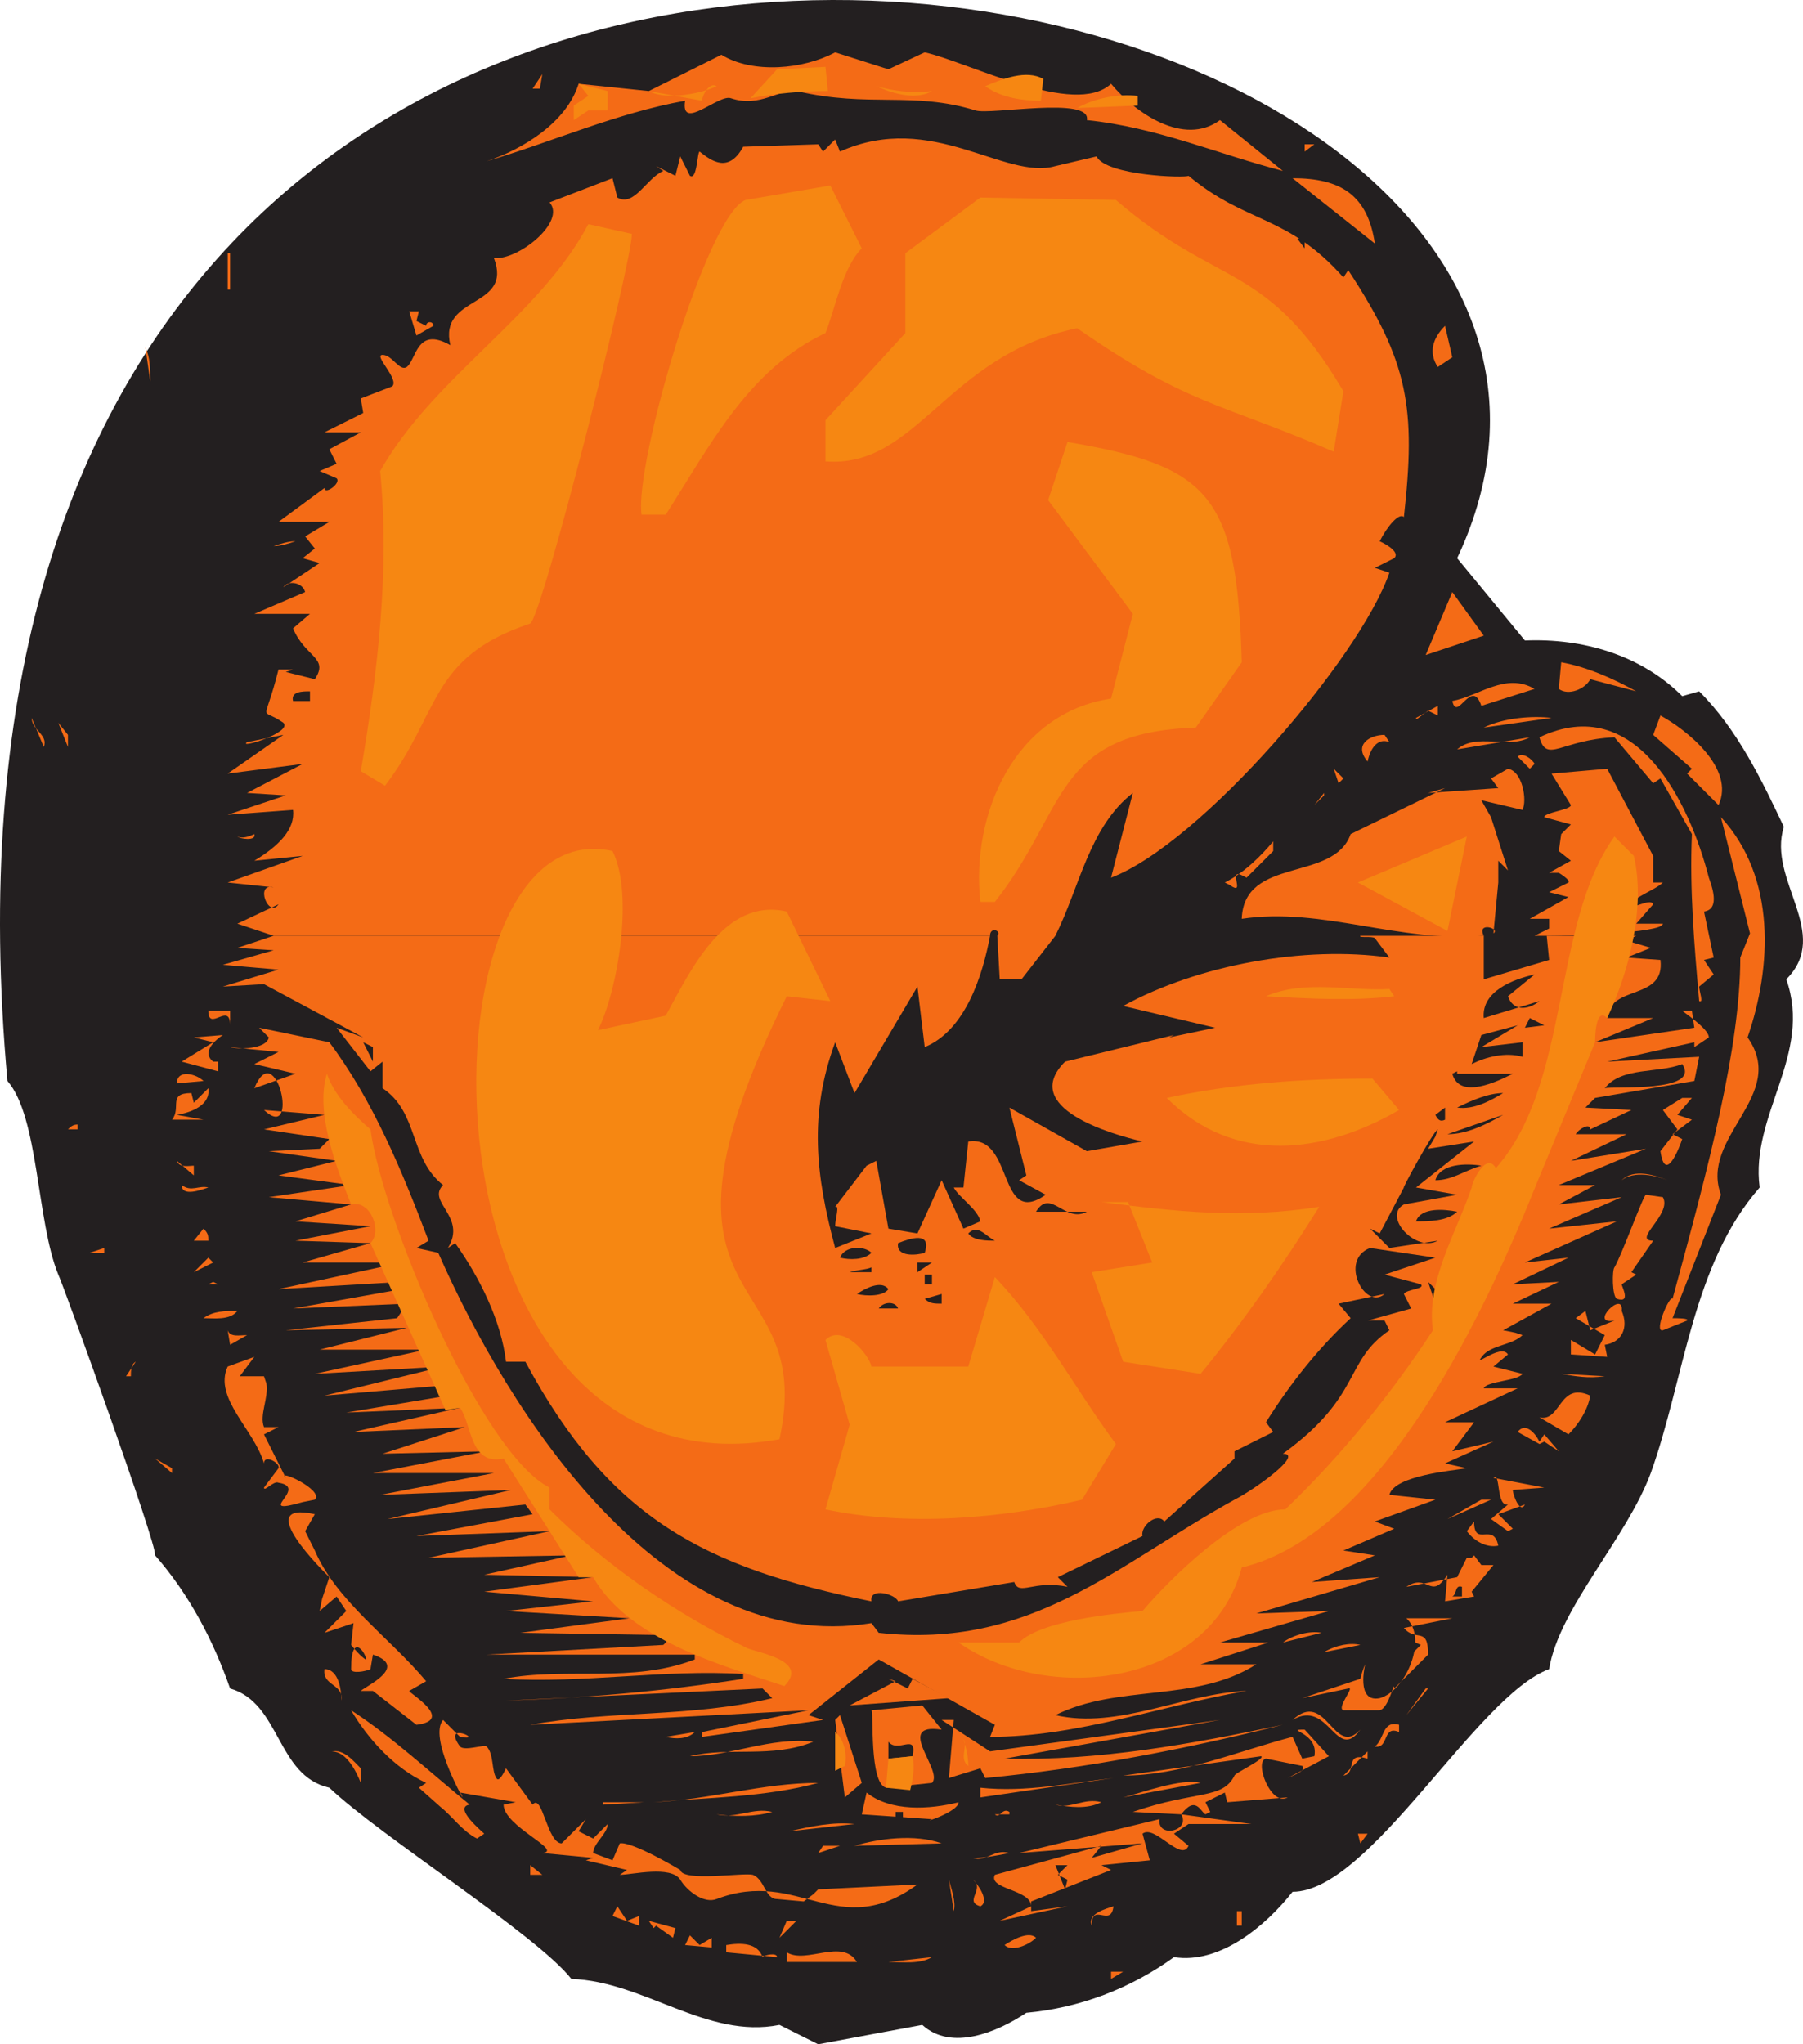 <svg xmlns="http://www.w3.org/2000/svg" width="558.738" height="633.471"><path fill="#231f20" fill-rule="evenodd" d="m451.56 172.97 21 25.5c18-.75 36 4.5 48.75 17.25l5.25-1.5c12 12 19.5 27.75 26.25 42-5.25 16.5 15 33 .75 47.25 8.25 23.25-11.25 42-8.25 64.5-21 24-23.25 59.25-33.75 88.5-7.5 20.25-28.5 42-31.5 60.75-22.5 8.25-55.5 69-79.5 69-8.25 10.5-22.5 22.5-36.75 20.25-13.5 9.75-29.25 15.75-45.75 17.25-9 6-23.25 12-32.25 3.75l-32.25 6-12-6c-22.5 4.5-42-13.5-64.5-14.25-10.5-13.5-59.25-44.25-75-59.25-16.5-3.75-15-26.25-30.75-30.75-5.25-15-12.75-29.25-23.25-41.25.75-3-28.5-84-30-87-6.75-16.5-6-48.75-15.75-60-43.5-477.75 543-360.75 449.25-162"/><path fill="#f46b16" fill-rule="evenodd" d="m275.31 7.22-3.75 4.5 3.75-4.5m-37.5 3-3 3 3-3m106.5 15.75c7.5 9 22.5 19.5 33.75 11.25l19.5 15.75c-20.25-5.25-39-13.5-60.75-15.75 1.5-7.5-30-1.5-34.5-3-19.5-6-33-.75-55.5-6-5.25-.75-11.25 5.25-20.25 2.25-3.75-1.5-15.75 10.5-14.25.75-21 3.75-41.25 12.75-61.5 18.75 11.25-3.75 24.75-12 28.5-24l21.75 2.25 22.5-11.25c9.75 6 25.5 4.5 35.25-.75l16.5 5.25 11.25-5.25c13.5 3 46.5 20.25 57.75 9.75m-179.25 1.5 3-4.5-.75 4.5zm-32.25 9.75-3 6 3-6m374.25 252.75-3 1.5 7.5 2.25-7.5 3 10.5.75c1.5 12.75-15.75 7.5-16.5 18h14.25l-18 7.5 30.75-4.5-.75-5.25h-3c3 2.25 8.25 6 8.25 8.25l-4.5 3v-1.5l-27 6 28.5-1.5-1.5 7.5-30.75 5.25-3 3 14.25.75-12.75 6c0-2.25-3.75 0-4.5 1.5h15.75l-17.25 8.25 23.25-3.75-27 11.25h11.25l-11.25 6 19.5-2.25-22.5 9.75 21-2.25-28.5 12.75 13.5-1.5-17.25 8.25 14.25-.75-14.25 6.75h12l-15 8.25 3.75.75 2.25.75c-3 3-9 3-12 6-4.5 5.25 5.25-3.75 7.5 0l-4.5 3.75 9 2.25c-1.5 2.25-11.25 2.25-12 4.5h10.5l-22.5 10.5h9l-6.75 9 12.75-3-15 6.75 6.75 1.5c-4.5.75-22.5 2.25-24 8.25l14.25 1.5-18.75 6.75 6 2.25-15.75 6.75 9.75 1.5-19.5 8.25 21-1.5-38.25 11.25 22.5-.75-33.75 9.75h15l-21 6.75h17.25c-18.75 12-42.75 6-62.25 15.75 19.5 4.5 39.75-6.75 59.25-7.5-26.25 4.5-52.5 14.25-79.5 14.25l1.5-3.75-36-20.25-21.75 17.25 4.5 1.5-37.5 5.25v-1.5l33-6.75-86.25 4.5c24.75-4.5 50.25-2.25 75-8.25l-3-3-79.5 3.75c24.75-.75 49.5-3 73.5-6.75v-1.5c-24.75-1.5-49.5 3-74.25 1.5 19.5-3.75 39.75 1.5 59.25-6v-1.5h-64.5l54.75-3 3-3-47.25-.75 33.75-4.5-38.25-2.25 27-3-33.75-3 33.75-4.5-33.75-.75 27-6-44.25.75 37.5-8.25-41.25 1.5 36-6.75-2.25-3-42.75 4.5 38.25-9-40.5 1.5 35.25-6.75h-37.5l35.25-6.75-32.25.75 25.5-8.25-34.5 1.5 33-7.5-35.25 1.5 31.5-5.25-3-3-35.25 3 36.75-9-39.75 2.25 34.5-7.5h-33l27-6.75-37.5.75 34.5-3.75 3-4.5-35.25 1.5 33.75-6v-2.25l-38.25 2.25 38.25-8.25H93.81l21-6-23.25-.75 23.25-4.5-23.25-1.5 17.25-5.25-25.5-2.25 25.5-3.75-22.5-3 18-4.5-21-3 15.75-.75 3-3-20.25-3 18.75-4.5-18.75-1.5c11.25 10.5 3.75-23.25-3-6.75l12.75-4.5-12.75-3 7.5-3.75-15-1.5c2.25.75 11.25.75 12-3l-3-3 21.75 4.5c13.5 18 22.5 39.75 30.75 61.5l-3.75 2.25 6.75 1.5c21.75 49.5 69.75 125.25 134.25 114.75l2.25 3c47.25 5.25 73.5-21 110.25-41.25 6-3 21.75-14.25 15-14.25 24.75-18 18.75-28.5 33-38.25l-1.5-3h-5.25l13.5-3.75-2.25-4.5c.75-1.5 6.75-1.5 5.25-3l-11.25-3 15.75-5.25-20.25-3c-9.75 3.75-1.5 19.5 4.5 14.25l-14.25 3 3.75 4.5c-9.75 9-18.75 20.25-26.25 32.25l2.25 3-12 6v2.25l-21.75 19.5c-2.25-3-7.5 1.5-6.75 4.5l-26.25 12.75 3 3c-10.5-2.25-15 3-16.5-1.5l-36 6c-.75-2.25-9-4.5-8.25 0-51.75-10.5-81-25.5-107.25-74.25h-6c-1.5-12.75-8.25-26.25-15.75-36.75l-2.25 1.5c6-9.75-6.75-14.25-1.5-19.5-10.5-8.25-7.5-22.5-18.75-30v-8.25l-3.75 3-10.5-13.5 8.25 3-30.75-16.5-12.75.75 17.25-5.25-17.25-1.5 15.75-4.5-11.25-.75 11.25-3.75h222c-2.25 12-7.5 29.25-20.25 34.5l-2.25-18.75-19.5 33-6-15.75c-8.25 22.5-6 41.25 0 63.75l11.25-4.5-11.25-2.25c0-2.25 1.5-6.75 0-6l9.75-12.75 3-1.5 3.75 21 9 1.5 7.5-16.5 6.75 15 5.25-2.25c-.75-3.75-6.75-7.5-8.25-10.5h3l1.5-14.25c14.25-2.25 9 27 24 16.5l-8.25-4.5 2.25-1.5-5.25-21 24 13.5 17.25-3c-9.75-2.25-38.25-10.5-24-24.75l33.75-8.25-1.5.75 14.25-3-28.5-6.75c23.25-12.75 56.25-18.75 82.5-15l-4.5-6c-.75-.75-5.25 0-4.5-.75h38.25v13.5l20.25-6-.75-7.5h27.75"/><path fill="#f46b16" fill-rule="evenodd" d="m327.06 289.97-10.5 13.5h-6.75l-.75-13.5h18m-242.25 0-11.25-3.75 12.75-6c-3 4.5-7.5-6.75-1.5-5.25l-14.25-1.5 23.25-8.25-15 1.5c7.5-4.5 12.75-9.75 12-15.75l-20.25 1.5 18-6-12-.75 17.25-9-23.25 3 17.25-12-11.25 2.25c-3 2.25 14.25-3 11.25-6-7.5-5.25-6 1.5-1.5-16.5h4.5l-2.25.75 9 2.25c4.5-6.75-3-6.75-6.75-15.75l5.25-4.5H78.81l15.75-6.75c-.75-3-5.25-3.75-6.75-1.5l11.25-7.5-5.25-1.5 3.75-3-3-3.75 7.5-4.5H86.31l14.25-10.5c0 2.25 5.25-1.5 3.75-3l-5.25-2.25 5.25-2.25-2.25-4.5 9.75-5.25h-11.25l12-6-.75-4.5 9.75-3.75c2.25-2.25-6-9.75-3-9.75s5.25 5.25 7.5 3.75c3-2.25 3-12.75 13.5-6.75-3.75-15.75 19.5-11.25 13.5-27 7.5.75 22.5-11.25 17.25-17.25l19.5-7.5 1.5 6c5.25 3 9-6 14.25-8.25l-2.25-1.5 6 3 1.5-6 3 6c2.25 1.5 2.25-7.5 3-7.5 3.75 3 9 6.75 13.5-1.5l23.25-.75 1.5 2.25 3.75-3.75 1.5 3.75c28.5-12.75 51 9 66.75 4.5l12.75-3c3 6 27.75 6.75 28.5 6 18 15 30.75 12 48 31.5l1.5-2.25c18.75 28.5 21 42.75 17.25 76.5-1.5-1.5-5.25 3-7.5 7.5 0 0 6.75 3 4.5 5.25l-6 3 4.5 1.5c-9 26.25-58.5 84-86.25 94.5l6.75-26.25c-13.5 10.5-16.5 29.25-24 44.25h-18c1.5-1.5-2.25-3-2.25 0h-222m300-5.25c.75-19.5 28.5-11.25 33.75-26.25l29.25-14.25-5.25 1.5 21.75-1.5-2.25-3 5.25-3c4.5.75 6 9.75 4.5 12.75l-12.75-3 3 5.25 5.25 16.5-3-3v6.75l-1.5 15.75c2.25-1.5-5.25-3.75-3 .75-26.25 2.25-50.25-9-75-5.25m89.25 0 12-6.75-6-1.5 6-3c.75-.75-3-3-3-3h-3l6.75-3.75-3.75-3 .75-5.25 3-3-8.25-2.25c0-1.5 8.25-2.25 8.25-3.75l-6-9.75 17.25-1.5 14.25 27v8.25h3c-2.25 2.25-9 4.5-9.75 6.75s6-2.25 6.75 0l-5.25 6h8.25c0 3-30 3.75-36 3.75h-3.75l4.5-2.25v-3h-6M404.31 46.97v-2.25h3zm-303.75 7.5-3 9.75 3-9.75m325.5 21-25.5-20.25c15 0 23.25 5.25 25.5 20.25"/><path fill="#231f20" fill-rule="evenodd" d="m404.31 76.97-2.25-3h2.25zm0 0"/><path fill="#f46b16" fill-rule="evenodd" d="M70.56 78.47h.75v11.25h-.75V78.47m59.25 18-.75 3 3 1.5c0-1.5 2.25-1.5 2.25 0l-5.25 3-2.25-7.5h3m320.25 14.25-4.5 3c-3-4.5-1.5-9 2.25-12.75l2.25 9.75m-403.5 7.5-1.5-10.5c1.5 3 1.5 6.75 1.5 10.5m45 49.5c-2.25.75-4.5 1.5-6.75 1.5 2.25-.75 4.5-1.5 6.75-1.5m350.25 35.25 8.25-19.5 9.75 13.5zm65.25 11.25-14.25-3.75c-1.5 3-6.75 5.25-9.75 3l.75-8.25c8.25 1.5 16.5 5.25 23.25 9m-31.5-.75-16.5 5.25c-3-9-7.5 5.25-9-1.5 8.25-1.5 16.5-9 25.5-3.75"/><path fill="#231f20" fill-rule="evenodd" d="M96.06 217.22h-5.25c-.75-3 3-3 5.25-3v3"/><path fill="#f46b16" fill-rule="evenodd" d="m445.56 221.72-3-1.5-3 2.25s-.75.75-.75 0l6.75-3.75v3m87 27.75-9.75-9.75 1.5-1.5-12-10.5 2.25-6c8.25 4.5 23.25 16.5 18 27.75m-519-18-3.75-9c0 3.75 5.25 5.25 3.75 9m446.25-6c6-3 15-3.75 21-3l-21 3m-438.75 6-3-7.5 3 3.75zm507 51 3 14.25-3 .75 3 4.5-4.5 3.75c0 1.5 1.5 5.25 0 4.5-1.5-17.25-3-34.5-2.25-51.75l-9.75-17.25-2.25 1.5-12-14.25c-16.5.75-21 8.25-23.25 0 30-14.25 46.5 20.25 52.5 43.5.75 2.25 3.75 9.75-1.5 10.5m-99-54.75 1.5 2.25c-3.75-1.5-6 2.25-6.75 6-4.5-5.25.75-8.25 5.25-8.25m22.5 4.5c6-5.25 15.75 0 22.5-3.75l-22.5 3.75m24 4.5-1.5 1.5-3.75-3.75c1.5-1.5 4.5.75 5.25 2.25m-60.75 6-1.5-4.5 3 3zm-7.5 6.75 3-3.75v.75zm0 0"/><path fill="#f46b16" fill-rule="evenodd" d="M541.56 321.47c12.75 18-15 30.75-8.25 48.75l-15 38.25c1.5 0 5.25 0 4.5.75l-7.5 3c-3 .75 2.25-11.25 3-9.75 11.25-41.25 21-78 21-105.75l3-7.5-9-36c17.25 18.75 15.75 46.5 8.25 68.25m-462.75-63c.75 2.25-4.5 1.5-5.25.75 1.5.75 3.75 0 5.25-.75m307.5 13.5-1.5-.75c-4.5-2.25 1.5 6.75-3.75 3l-1.5-.75c6-3 11.25-8.25 15-12.75v3l-8.25 8.25m-17.25-6.75-3 2.25 3-2.25m-357 6.75 4.5 3-4.5-3"/><path fill="#231f20" fill-rule="evenodd" d="m475.56 301.97-8.25 6.75c1.5 4.5 6 4.5 9.75 1.5l-17.25 5.25c-.75-8.25 9-12 15.75-13.5"/><path fill="#f46b16" fill-rule="evenodd" d="M71.31 317.72c0-7.5-6.75 2.25-6.75-4.5h6.75v4.5"/><path fill="#231f20" fill-rule="evenodd" d="m478.56 317.72-6 .75 1.5-3zm-8.25 0-11.25 6.75 12.75-1.5v4.5c-5.25-1.5-11.25 0-15.75 2.25l3-9 11.25-3"/><path fill="#f46b16" fill-rule="evenodd" d="M69.06 320.72c-2.25 1.5-6.75 5.25-3 8.25h1.5v3l-11.25-3 9.75-6-6-1.5 9-.75"/><path fill="#231f20" fill-rule="evenodd" d="M115.56 324.47v4.5l-3-6zm381.75 12.75c5.25-6.75 16.5-4.5 24-7.5 6 9-21.75 6.75-24 7.5m-28.5-4.5c-4.5 2.25-16.5 8.25-18.75 0l1.5-.75v.75h17.25"/><path fill="#f46b16" fill-rule="evenodd" d="m63.06 334.97-8.25.75c0-4.5 6-3 8.25-.75m-8.25 10.5 8.25 1.5h-9.75c3-3.75-1.5-8.25 6-8.25l.75 3 4.5-4.5c.75 5.25-5.25 7.5-9.75 8.25"/><path fill="#231f20" fill-rule="evenodd" d="M465.81 338.72c-3.75 2.25-9 5.25-14.25 4.5 4.5-2.25 9.75-4.5 14.25-4.5"/><path fill="#f46b16" fill-rule="evenodd" d="m519.81 345.47 4.5 1.5-6 4.5 3 1.5c-.75 2.25-5.25 14.25-6.75 3.75l5.25-6.75-4.5-6 6-3.75h3l-4.5 5.25"/><path fill="#231f20" fill-rule="evenodd" d="M447.81 346.97c-1.5.75-2.25 0-3-1.5l3-2.25v3.75m18-1.5c-5.25 3-11.25 6-17.25 6l17.25-6"/><path fill="#f46b16" fill-rule="evenodd" d="M24.06 349.97h-3c.75-.75 1.5-1.5 3-1.5v1.5"/><path fill="#231f20" fill-rule="evenodd" d="m442.56 355.97 14.25-2.25-18 14.25 12.75 2.25-16.5 3c-6.75 3.75 3.75 15 10.5 11.25l-15 2.25-6-6 3 1.5 7.5-14.25c-.75.75 9-17.25 10.5-18l-.75 2.25-2.25 3.75"/><path fill="#f46b16" fill-rule="evenodd" d="M60.06 361.22v3l-5.25-4.5c.75 2.25 3.75 1.5 5.25 1.5"/><path fill="#231f20" fill-rule="evenodd" d="M459.06 361.22c-5.25 1.5-9 4.5-14.25 4.5 1.5-5.25 9.75-5.25 14.25-4.5"/><path fill="#f46b16" fill-rule="evenodd" d="M516.81 365.72c-3.75-1.5-10.5-3.75-14.25 0 3.75-3 10.5-1.5 14.25 0"/><path fill="#231f20" fill-rule="evenodd" d="M464.31 370.22c-1.5-4.5-5.25-3.75-8.25-2.25 3-2.25 9.75-5.25 8.25 2.25"/><path fill="#f46b16" fill-rule="evenodd" d="M64.56 367.97c-2.25.75-8.25 3-8.25-.75 3 2.25 5.25 0 8.25.75m447.75 16.5-6.75 9.75 1.5.75-4.5 3c0 .75 3 6-1.5 4.5-1.5-.75-1.5-9-.75-9.75 2.25-3.75 9-22.5 9.75-22.5l5.25.75c3 5.25-9.75 13.5-3 13.5"/><path fill="#231f20" fill-rule="evenodd" d="M336.81 375.47h-15.75c4.5-7.5 9 3.75 15.75 0"/><path fill="#f46b16" fill-rule="evenodd" d="m62.31 375.47 3.75 1.5-3.75-1.5"/><path fill="#231f20" fill-rule="evenodd" d="M451.56 375.47c-3 3-9 3-12.75 3 1.5-4.5 9-3.75 12.75-3"/><path fill="#f46b16" fill-rule="evenodd" d="M64.56 384.47h-4.5l3-3.75c1.5 1.5 1.5 2.25 1.5 3.75"/><path fill="#231f20" fill-rule="evenodd" d="M308.31 384.47c-2.25 0-6.75 0-8.25-2.25 3-3 5.25.75 8.25 2.25m-21.75 3.75c-2.25.75-9 1.5-8.25-3 3.75-1.5 10.5-3.75 8.25 3"/><path fill="#f46b16" fill-rule="evenodd" d="m27.81 388.22 4.5-1.5v1.5zm0 0"/><path fill="#231f20" fill-rule="evenodd" d="M270.06 388.22c-2.25 2.25-6.75 2.25-9.75 1.5 1.5-3.75 7.5-3.75 9.75-1.5"/><path fill="#f46b16" fill-rule="evenodd" d="m66.06 391.22-6 3 4.5-4.5zm0 0"/><path fill="#231f20" fill-rule="evenodd" d="M284.31 394.22v-3h4.5zm-14.25 0h-6.75c2.25-.75 5.25-.75 6.75-1.5v1.5m16.5.75h2.25v3h-2.25v-3"/><path fill="#f46b16" fill-rule="evenodd" d="m64.56 397.97 1.5-.75 1.5.75zm0 0"/><path fill="#231f20" fill-rule="evenodd" d="m444.81 403.97-2.25-6.75 2.25 2.25zm-169.5-4.5c-1.5 2.25-6.75 2.25-9.75 1.5 2.25-1.5 7.5-4.5 9.75-1.5m16.5 4.5c-2.25 0-3.75 0-5.25-1.5l5.25-1.5v3m-13.5 1.5h-6c1.5-2.25 5.25-2.25 6 0"/><path fill="#f46b16" fill-rule="evenodd" d="M502.56 406.22c2.25 5.25 0 9.75-5.25 10.5l.75 3.75-11.25-.75v-4.5l7.5 4.5 3-6-9-5.25 3-2.25 1.5 6 7.5-3c-8.25 1.5 3-9.75 2.25-3m-429 0c-2.25 3-7.5 2.25-10.5 2.25 3-2.25 6.75-2.25 10.5-2.25m3 7.5-5.25 3-.75-4.5c.75 2.25 3.75 1.5 6 1.5m5.25 30.75 6.75 13.5c-3-3 12 3.75 9 6.75l-3.75.75c-15.75 4.5 2.25-4.5-7.5-6-1.5-.75-4.5 3-4.5 1.5l4.5-6c.75-1.5-4.5-4.5-4.5-1.5-3-10.5-15.75-20.25-11.25-30l8.25-3-4.5 6h7.5l.75 2.25c.75 4.5-2.25 9.75-.75 13.5h4.5l-4.5 2.25m-41.25-18h-1.5l3-4.5c-1.5.75-1.5 3-1.5 4.5m456.75 0c-5.25.75-9 0-13.5-.75l13.5.75m-4.5 6c-.75 4.5-3.75 9-6.75 12l-9-5.25c6.75 1.5 6-11.25 15.75-6.75m-14.25 12 4.5 5.25-4.5-3-1.5.75-6.75-3.75c2.25-3 5.25 0 6.75 3l1.5-2.25m-425.25 12-5.25-4.5 5.25 3zm415.5 5.25c0 1.5 2.25 7.5 3.75 4.5l-8.25 3 4.5 4.5-1.5.75-5.25-3.75 5.25-4.5c-3.75.75-2.25-10.5-4.5-8.25l15.75 3-9.75.75m-20.25 9 10.5-6h3zm0 0"/><path fill="#f46b16" fill-rule="evenodd" d="m129.06 534.47-13.5-10.5h-3.75c1.5-1.5 15-7.5 3.75-11.25l-.75 4.5c-1.5.75-6 1.5-6 0 0-12.75 5.25-3.75 4.5-3 0 0-1.5-.75-4.5-4.5l.75-6.75-9 3 6.75-6.75-3-4.5-5.25 4.5.75-3.75 2.25-6.75c-.75-.75-24.75-24-4.5-19.5l-3 5.25 3 6c6.75 15.75 23.25 27 34.5 40.5l-5.25 3c0 .75 14.25 9 2.25 10.5m335.25-55.5c-3.75.75-7.5-1.5-9.75-4.5l2.25-3c0 8.25 6 0 7.5 7.5m-8.25 3.75.75-.75 2.25 3h3.75l-6.75 8.25.75 1.5-9 1.5.75-8.25c-5.25 8.25-6-.75-12.75 3.75l15.75-3 3-6h-9 10.5"/><path fill="#231f20" fill-rule="evenodd" d="m392.31 491.72-1.5-6 1.5 6m60.75 3h-3c1.5-.75.75-3.75 3-3v3"/><path fill="#f46b16" fill-rule="evenodd" d="m450.06 501.47-15 3c3.75 4.5 7.5-.75 7.5 8.25l-10.5 10.5c0-3-1.5 6-4.5 6.75h-11.25c-2.25-.75 3.75-7.5 1.5-6.75l-14.25 3 18-6c.75-3 1.5-4.5 1.5-4.5s-3 12 4.5 10.5c8.25-2.25 15-18.75 8.25-24.75h-6.75 21m-52.5 7.5c3-2.25 8.25-3.75 12-3l-12 3"/><path fill="#231f20" fill-rule="evenodd" d="M435.81 514.22c.75-4.5-7.5-1.5-2.25-7.5l6.75 3-4.5 4.5"/><path fill="#f46b16" fill-rule="evenodd" d="m421.56 509.72-11.25 2.25c3.75-2.25 8.25-3 11.25-2.25m-315.75 17.25c.75-5.25-6-4.5-5.25-9.75 4.5 0 5.25 6.75 5.25 9.75m177-6.75 11.25 6-30.75 2.25 14.25-7.5-2.25-.75 6 3 1.5-3m153 11.25 6-8.25h.75zm-144 4.5c-15-2.25.75 12.75-3 16.5l-14.25 1.5c-5.25-1.5-3.75-23.25-4.5-24l15.75-1.5 6 7.5m-146.25 23.25c-5.25.75 3.75 8.25 4.5 9l-2.25 1.5c-4.5-2.25-7.5-6.75-11.25-9.75l-6.75-6 2.25-1.5c-9.75-4.5-18-13.5-23.25-22.5 12.75 8.25 24.75 19.5 36.75 29.25m161.25-16.5 71.25-9.75-66.75 12c29.25.75 57.75-4.5 86.25-10.5-30 7.5-60.75 13.5-92.25 16.5l-1.5-3-9.75 3 1.5-18h-3.75l15 9.75m-39.75 9.75-5.25 4.5-3-24 1.5-1.5 6.75 21m154.5-16.5c-7.5 10.5-9.75-9.75-21-3 10.5-9.75 12.75 12 21 3m-264.75 12 8.25 11.25c3-3.75 4.5 12 9 12l7.5-7.5-2.25 3.75 4.5 2.25 4.5-4.5c0 3-4.5 6-4.5 9l6 2.25 2.25-5.25c3.75-.75 18.75 8.25 18.75 8.25.75 3.75 19.5.75 22.5 1.5 3.75 1.5 3.75 7.5 7.5 7.5l8.25.75 3-2.25 1.5-1.5 30.75-1.5c-24.75 18-36.75-5.25-62.25 4.5-3.75 1.5-9-2.25-11.25-6-3-4.5-15-1.5-18.75-1.5l2.25-1.5-12.75-3 2.25-.75-15.75-1.5c6.75-.75-12-8.25-12-15l3.75-.75-17.25-3c.75.75.75 1.5.75 1.5s-10.5-18.75-6-24l5.25 5.25c8.25 1.5-6-5.25 0 3 1.5 1.5 7.5-.75 8.25 0 2.25 2.25 1.5 7.5 3 9.75.75 1.5 2.25-1.5 3-3m276.75-11.25c-5.25-2.25-3 5.25-7.5 4.5 3-2.25 2.25-8.25 7.5-6.75v2.25m-21.75 7.5-12.75 6.75c1.5-.75 6-2.25 4.5-3.75l-11.25-2.25c-3.75.75 1.5 15 6.75 12l-18.75 1.5-.75-3-6 3 1.5 3-1.5.75c-1.5-.75-3-6-7.5 0l21.75 3h-19.5l-4.5 3 4.5 3.75c-2.25 5.25-10.5-6.75-14.25-3.75l2.25 8.25-15 1.5 3 1.5-24.75 9.75v3l11.25-1.5-21 4.5 9.75-4.5c0-5.25-13.5-5.25-11.25-9.75l33-9-3 3.75 15.75-4.5-38.25 3 43.5-10.5c-.75 6 9.75 3.75 6.75-1.5l-15-.75c19.5-6.75 27.75-3.75 31.5-11.25 0-.75 9.75-5.25 8.25-6l-42.75 6c18 0 35.25-7.5 52.5-12l3 6.75 3.75-.75c1.5-7.5-9.75-8.25-3-8.25l7.5 8.25m-196.5-7.5-9 1.5c3 .75 6.75.75 9-1.5m36.75 3c-12.75 5.25-26.25 1.5-38.25 4.5 12.75 0 24.75-6 38.25-4.5"/><path fill="#231f20" fill-rule="evenodd" d="m282.81 544.22-7.5.75v-5.25c3 3.75 9-3 7.5 4.5"/><path fill="#f46b16" fill-rule="evenodd" d="M111.81 547.97v4.5c-1.5-3.75-4.5-9.75-9-9.75 3.75-.75 6.75 3 9 5.25m312-3c-7.5-2.25-3 4.5-7.5 5.25l7.5-7.5v2.25m-171.75 0c-21 3.75-41.25 7.5-62.25 7.5 21 0 41.25-3.75 62.25-7.5m51.75 12v-3c14.25 1.5 27.75-1.5 41.25-3l-41.25 6m-50.25-4.5c-16.5 4.5-34.5 4.5-51 6 17.25-.75 33.75-6 51-6m94.5 4.5c6-1.5 18-6 24-4.5l-24 4.5m-51 1.5c0 3-12 6.75-8.25 5.25l-21.75-1.5 1.5-6.75c7.5 6 19.5 5.25 28.5 3m-110.25.75v-.75h12.75zm154.5-.75c-4.5 2.25-9.75 1.5-14.25.75 4.5 1.5 9-2.25 14.25-.75m-102 3c-5.25 1.5-11.25 1.5-17.25.75 6 1.5 11.25-2.25 17.25-.75"/><path fill="#231f20" fill-rule="evenodd" d="M277.56 561.47h2.25v2.25h-2.25v-2.25"/><path fill="#f46b16" fill-rule="evenodd" d="M312.81 562.22h-4.5c1.5 1.5 2.25-2.25 4.5-.75v.75m-68.25 5.25c6.75-1.5 13.5-3 20.25-2.25l-20.25 2.25m86.25-2.25-14.25 2.25 14.25-2.25m93 3-2.25 3-.75-3zm-294 1.5 4.5 4.5-4.5-4.5m135 2.25c7.5-2.25 18.75-3.75 27-.75l-27 .75m-11.25 2.25 1.5-2.25h5.25zm59.25 0c-3.75.75-7.5 1.5-11.25 1.5 3.75 1.5 6.75-3 11.25-1.5m-148.5 6.75v-3l3.75 3zm0 0"/><path fill="#231f20" fill-rule="evenodd" d="m327.81 580.97 3 1.5-.75 3-3-7.5h3.75l-3 3"/><path fill="#f46b16" fill-rule="evenodd" d="m295.56 592.22-1.5-9.75c.75 3 2.25 6.75 1.5 9.75m8.25-1.5c-5.25-1.5 1.5-5.25-2.25-8.25 1.5 1.5 5.25 6.75 2.25 8.25m-109.5 4.5 3.75-1.5v3l-8.25-3 1.5-3 3 4.5m150.75-4.5c-.75 6.75-6.75-1.5-6.75 6-1.5-3.75 4.5-5.25 6.75-6m38.25 1.5h1.5v4.5h-1.5v-4.5m-174 5.25-.75 3-5.25-3.75-.75.75-1.5-2.25 8.25 2.25m32.25 3 2.25-5.25h3zm-24.75 2.25 3.75-2.25v3l-8.25-.75 1.5-3 3 3m104.25-2.25c-2.25 2.25-7.5 4.5-9.75 2.25 2.25-1.5 7.5-4.5 9.75-2.25m-84.75 6c.75-.75 4.5-1.5 4.5 0l-15.75-1.5v-2.25c4.5-.75 9.75-.75 11.25 3.75m29.25 1.5h-21.75v-3c6 3.75 17.25-4.5 21.75 3m23.25-1.5c-3.75 2.25-9 1.5-13.5 1.5l13.5-1.5m55.5 6.75v-2.25h3.75zm0 0"/><path fill="#f68712" fill-rule="evenodd" d="M117.81 145.97c3 30.75-.75 62.25-6 93l7.5 4.5c17.25-22.5 13.5-39.75 45-50.25 3.75-2.25 31.5-111.75 31.5-120.75l-13.5-3c-15 28.5-48 47.25-64.5 76.5m81 13.5h7.5c13.5-21 25.5-45 49.5-56.25 3-7.5 5.25-20.25 11.25-26.25l-9.75-19.5-26.25 4.5c-12 4.5-34.5 81.75-32.25 97.5m105-98.25-23.25 17.25v24.75l-24.75 27v12.75c28.5 2.25 37.5-33 78-41.25 34.5 24 45 23.25 79.5 38.25l3-18.75c-24-40.5-38.25-31.5-70.5-59.25l-42-.75"/><path fill="#f68712" fill-rule="evenodd" d="m330.81 136.97-6 18 26.25 35.25-6.75 26.25c-30 4.5-43.5 36-40.5 63h4.5c22.5-28.5 18-52.5 62.25-54l14.25-20.25c-1.5-51.75-9.75-60.75-54-68.25m-89.25 309c12-55.5-48-36 2.25-137.25l13.5 1.5-13.5-27.75c-19.5-4.5-30 18.75-37.5 32.25l-21 4.5c6-12 11.25-42 4.5-55.5-63-14.25-63 203.25 51.75 182.25m14.25-30.75 7.5 26.25-7.5 26.25c24.75 5.25 54 3 79.5-3l10.5-17.25c-12.75-17.25-22.5-36-37.5-51.75l-8.25 27.75h-30c-.75-3.75-9-13.5-14.25-8.25m82.5-21 9.75 27.75 24 3.75c13.5-16.5 25.5-33.75 36.75-51.75-24 3.75-44.25 1.5-67.5-1.5h8.25l7.5 18.75-18.75 3m95.25-50.25-8.25-9.75c-21.75 0-42.75 1.5-63.75 6 21 21 48.75 17.25 72 3.75m-41.25-35.25c13.5.75 27 1.5 39.75 0l-1.5-2.25c-12 .75-26.25-3-38.25 2.25m62.25-49.5-33.75 14.25 27.75 15zm0 0"/><path fill="#f68712" fill-rule="evenodd" d="M500.31 259.22c-19.5 27-13.5 76.5-36.75 102.75-3-5.25-7.5 4.5-7.5 6-4.5 13.5-14.25 29.25-12 44.25-12.75 19.5-28.5 39-45.75 55.5-14.25 0-36 21.75-44.25 31.5-9 .75-31.5 3-38.25 9.75h-18.75c27.75 19.5 78 13.5 87.75-23.25 44.25-10.5 76.5-81.75 91.5-119.25l18-43.5c0-.75 0-11.25 3.75-7.5 6.75-14.25 12-34.5 8.25-50.25l-6-6m-399 73.5c-3.75 12 3 29.25 7.5 40.5 6-1.5 9.75 8.25 6 12l23.25 51.75 4.5-.75c3.75 5.25 3 18 13.5 15.75l23.25 36.75h4.5c11.25 19.5 39 27 59.25 33.75 8.25-8.25-9.75-10.5-12-12-21.75-10.5-43.5-25.5-60.75-42.75v-6.75c-21-10.5-51.75-83.25-55.5-111-5.25-4.5-11.25-10.5-13.5-17.25m157.5 204v12l3-1.5c.75-3 0-8.25-3-10.5m24 7.5-7.5.75-.75 9 7.5.75c.75-3 1.5-6.75.75-10.5m15.75-5.25c1.5 2.25-1.5 6 1.5 8.25 0-3-.75-6-1.5-8.25M177.81 37.22v-4.5l4.5-3-3-3.75 9 2.25v6h-6l-4.5 3m23.25-9c5.25 3 16.5.75 21-1.5-2.25-1.5-4.5 3-4.5 4.5l-16.5-3m31.5 2.25 8.25-9 15-.75.75 7.5c-8.25 0-16.5.75-24 2.25m39-3.75 3.75 1.5c4.5 1.5 9.75 2.25 13.5 0-6 .75-12 0-17.25-1.5m33.75 0c5.25-2.25 12.75-5.25 18-2.25l-.75 6.75c-5.25 0-12-.75-17.25-4.5m28.5 6.75c5.25-3 12.75-4.5 18.75-3.75v3l-18.75.75"/></svg>
